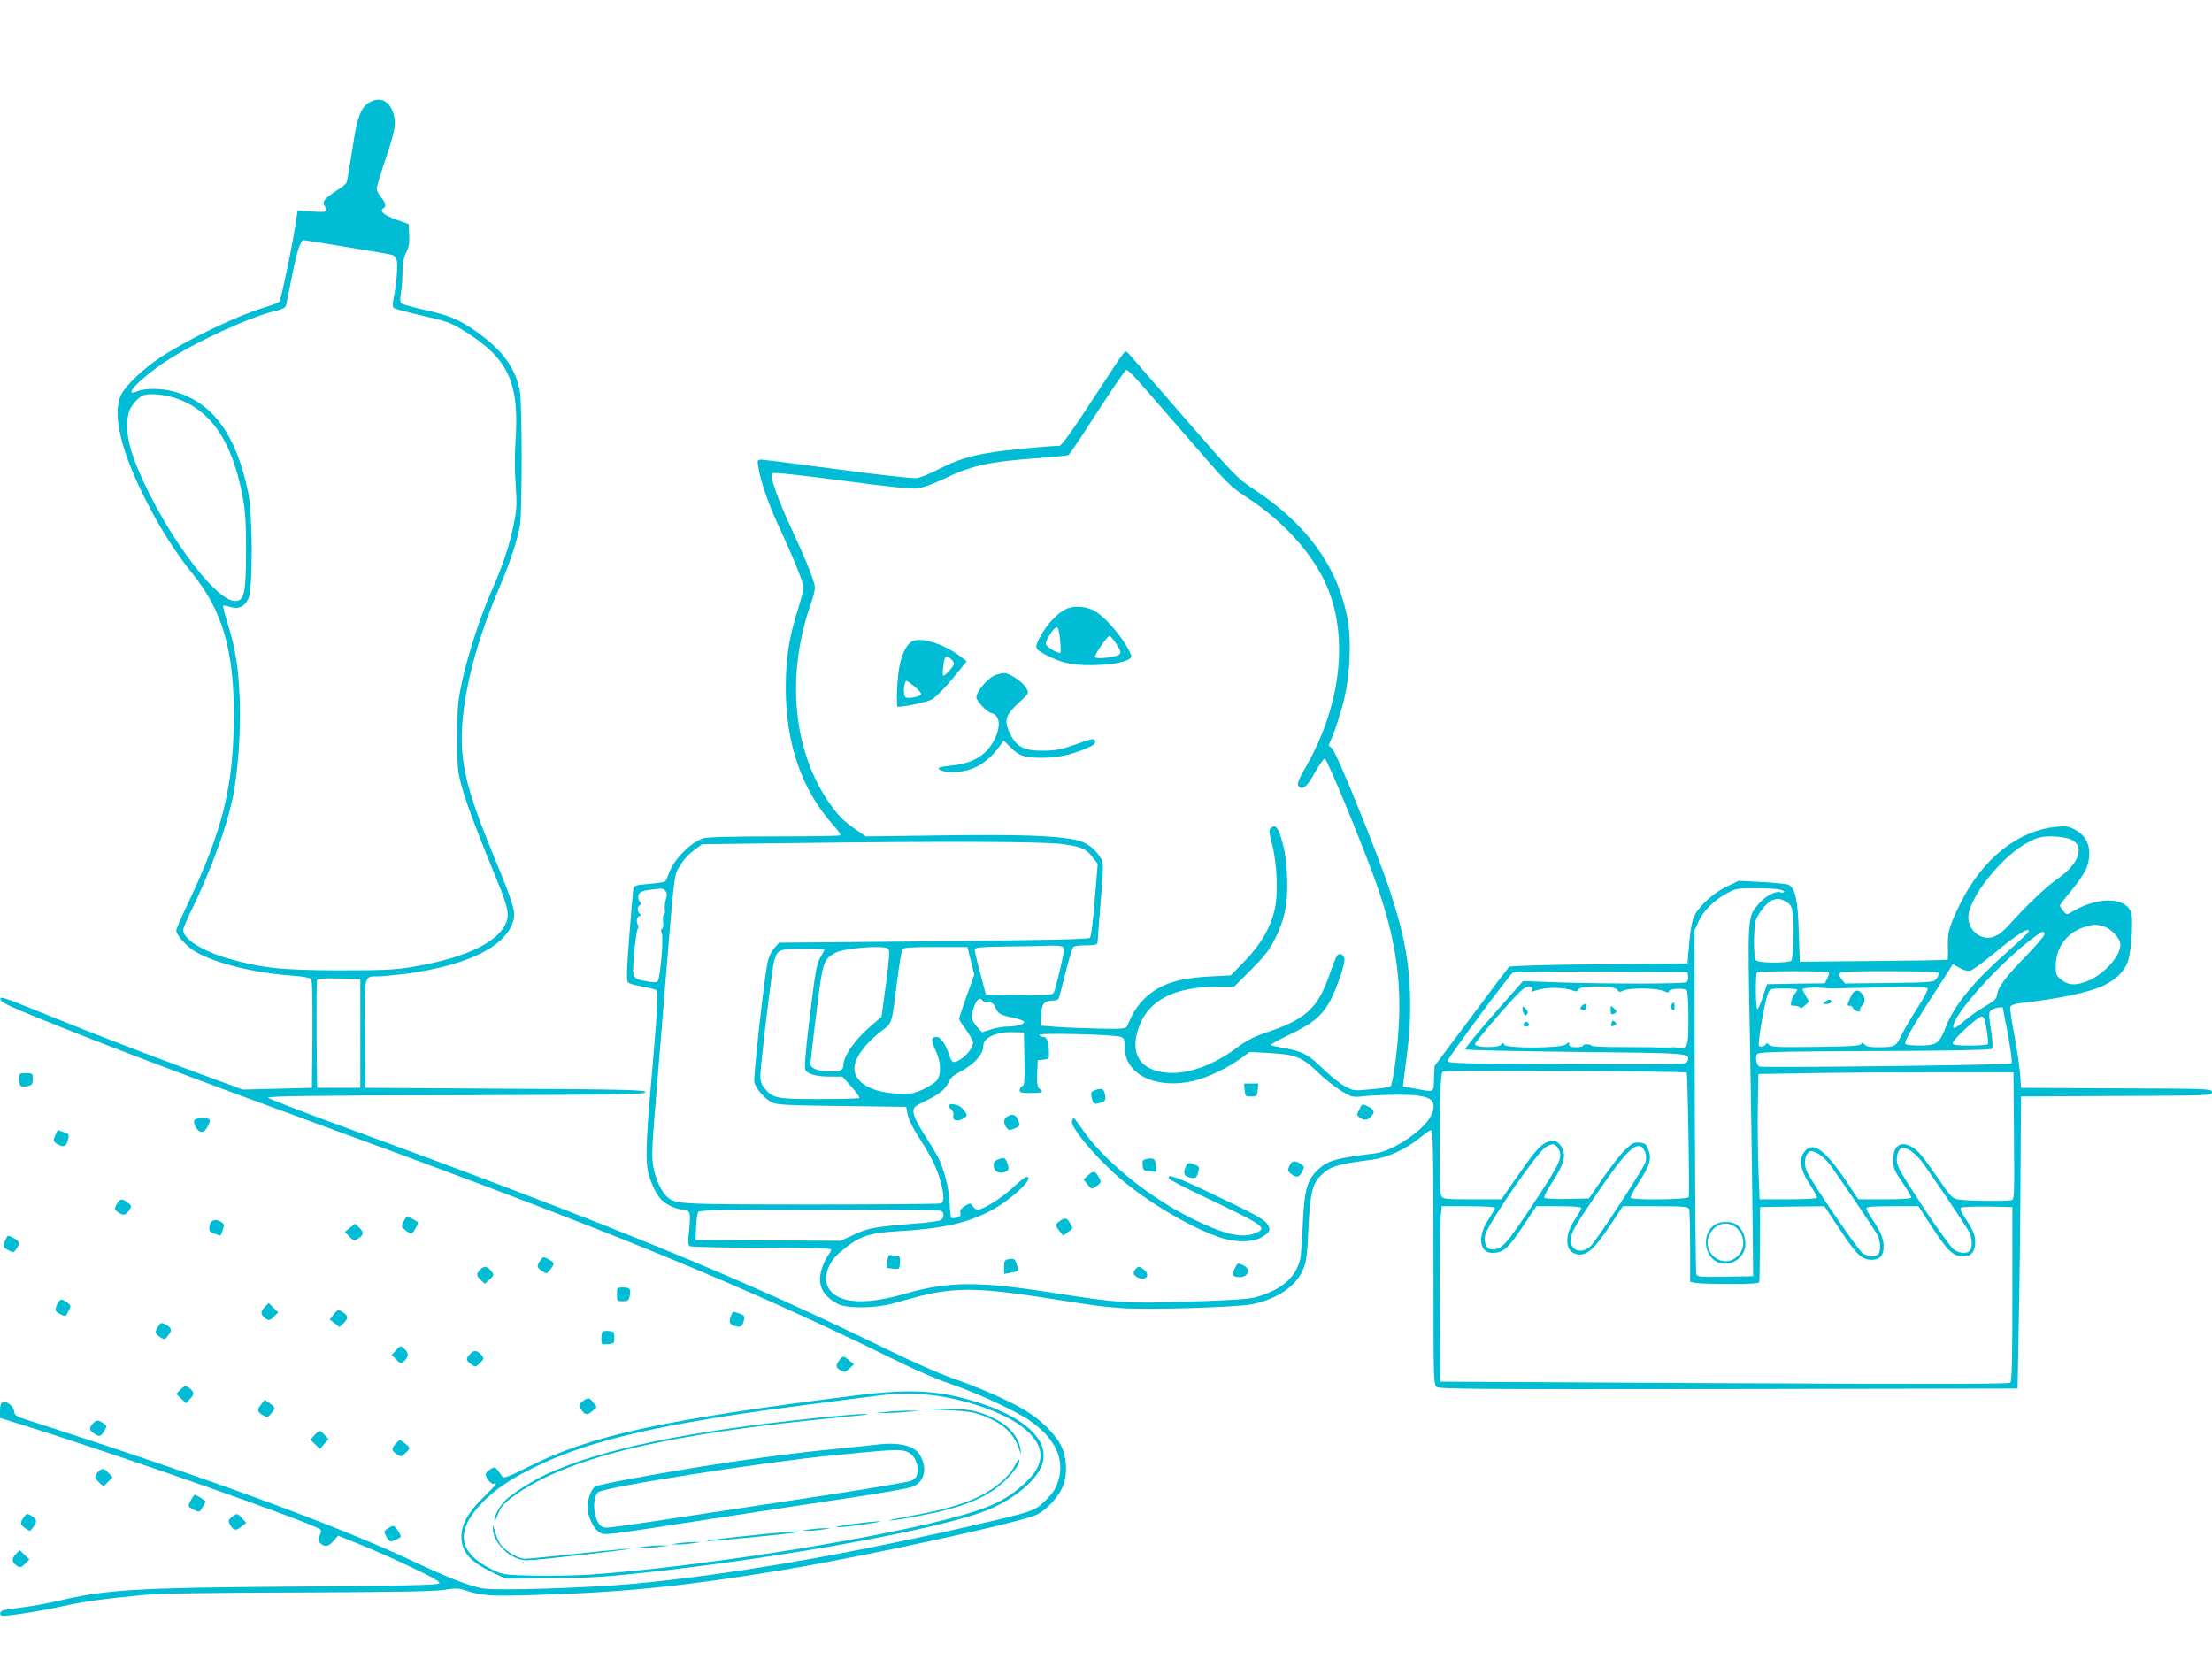 <?xml version="1.0" standalone="no"?>
<!DOCTYPE svg PUBLIC "-//W3C//DTD SVG 20010904//EN"
 "http://www.w3.org/TR/2001/REC-SVG-20010904/DTD/svg10.dtd">
<svg version="1.0" xmlns="http://www.w3.org/2000/svg"
 width="1280pt" height="960pt" viewBox="0 0 1280 960"
 preserveAspectRatio="xMidYMid meet">
<g transform="translate(0,960) scale(0.1,-0.1)"
fill="#00bcd4" stroke="none">
<path d="M2153 9015 c-63 -27 -84 -78 -114 -277 -15 -99 -30 -186 -33 -194 -3
-8 -29 -29 -59 -48 -71 -46 -84 -62 -69 -87 23 -36 15 -39 -72 -33 l-84 7 -7
-49 c-13 -104 -88 -470 -99 -480 -6 -6 -44 -21 -85 -33 -157 -47 -433 -179
-597 -285 -103 -68 -207 -166 -233 -220 -54 -110 0 -334 149 -622 82 -161 168
-294 266 -416 170 -211 237 -439 237 -808 0 -421 -62 -674 -279 -1127 -30 -62
-54 -119 -54 -126 0 -28 58 -93 111 -124 112 -67 344 -124 564 -139 55 -4 99
-12 105 -19 7 -8 9 -123 8 -321 l-3 -309 -200 -5 -200 -5 -275 101 c-322 119
-635 240 -924 358 -184 75 -207 82 -204 64 2 -16 41 -36 198 -100 429 -174
849 -333 1750 -663 1625 -595 2364 -899 3269 -1344 90 -44 214 -97 275 -117
152 -51 391 -161 470 -218 142 -101 197 -218 161 -341 -13 -46 -28 -70 -73
-115 -66 -66 -64 -65 -487 -162 -706 -161 -1372 -274 -1900 -323 -279 -25
-805 -41 -876 -26 -83 17 -205 65 -404 159 -428 203 -1225 494 -2230 816 -62
20 -70 26 -73 49 -4 31 -44 62 -67 53 -10 -4 -15 -19 -15 -48 l0 -43 128 -40
c560 -174 1690 -571 1726 -606 6 -5 4 -18 -4 -33 -10 -20 -11 -28 -1 -40 25
-30 49 -29 79 5 l29 33 140 -57 c77 -31 211 -91 298 -133 121 -58 155 -78 146
-87 -9 -9 -221 -14 -829 -18 -933 -7 -1097 -17 -1377 -83 -55 -13 -143 -29
-195 -36 -52 -6 -105 -14 -117 -17 -27 -6 -31 -33 -5 -33 45 0 246 32 342 55
113 26 266 47 480 66 86 8 413 13 895 14 549 2 781 6 836 15 66 11 83 10 125
-4 94 -31 144 -34 422 -25 499 15 858 52 1417 145 480 80 1379 276 1466 320
62 31 133 112 154 175 23 68 17 158 -15 224 -31 64 -120 152 -208 204 -93 56
-270 134 -422 186 -69 24 -235 97 -370 163 -863 422 -1610 727 -3164 1296
-231 84 -422 158 -424 164 -3 9 269 13 1090 14 964 3 1093 5 1093 18 0 13 -99
16 -810 20 l-810 5 -3 310 c-3 350 -6 335 74 335 24 0 96 7 161 15 360 48 582
158 624 309 14 49 -2 100 -103 346 -137 330 -184 486 -194 645 -16 235 62 576
214 931 62 144 103 269 121 364 13 74 13 710 -1 779 -22 115 -85 212 -197 301
-122 97 -200 134 -346 165 -71 16 -135 33 -142 39 -8 8 -9 26 -3 61 5 28 9 82
9 122 1 53 7 83 22 112 15 30 19 54 17 101 l-3 63 -75 27 c-71 26 -96 49 -71
65 18 10 13 31 -14 63 -14 17 -25 38 -25 49 0 10 16 66 35 124 69 203 78 245
65 299 -18 77 -69 110 -127 85z m-144 -845 c135 -22 253 -42 263 -46 10 -3 21
-17 24 -30 7 -28 -2 -145 -18 -217 -6 -32 -7 -52 0 -59 5 -5 79 -25 163 -44
135 -30 164 -40 232 -81 267 -162 334 -301 310 -648 -5 -69 -5 -176 1 -250 8
-117 7 -142 -13 -238 -23 -114 -63 -234 -131 -387 -60 -135 -135 -367 -167
-517 -24 -114 -27 -149 -27 -318 0 -177 1 -197 27 -290 28 -100 94 -275 203
-539 70 -171 76 -209 41 -268 -61 -105 -250 -187 -542 -235 -89 -15 -167 -18
-415 -18 -333 1 -447 13 -645 70 -146 43 -255 112 -255 164 0 9 22 62 49 116
113 233 205 483 240 660 29 147 45 375 38 560 -7 184 -24 288 -68 432 -18 57
-30 105 -28 108 3 2 22 -1 42 -7 49 -15 83 1 105 50 25 56 25 478 -1 607 -66
330 -200 519 -415 585 -76 24 -178 26 -227 6 -93 -39 16 75 166 174 165 109
491 259 631 290 36 8 59 19 62 29 3 9 19 88 36 176 30 147 49 205 68 205 4 0
117 -18 251 -40z m-1024 -865 c225 -59 359 -247 421 -590 14 -76 18 -150 18
-305 -1 -237 -10 -283 -57 -288 -120 -14 -453 450 -592 823 -41 109 -50 207
-27 276 12 35 53 81 82 92 29 10 96 7 155 -8z m1100 -3685 l0 -315 -125 0
-125 0 -3 305 c-1 168 0 311 3 318 3 10 34 12 127 10 l123 -3 0 -315z"/>
<path d="M6499 7553 c-9 -10 -91 -134 -183 -275 -113 -174 -174 -258 -186
-258 -54 0 -290 -22 -379 -36 -135 -20 -214 -45 -323 -101 -48 -25 -104 -47
-125 -50 -21 -2 -226 20 -455 51 -229 31 -428 56 -442 56 -23 0 -24 -3 -19
-37 13 -83 57 -214 115 -338 90 -195 148 -337 148 -365 0 -14 -16 -73 -34
-131 -50 -156 -69 -280 -69 -449 -1 -322 93 -593 276 -796 26 -28 44 -54 40
-58 -3 -3 -176 -6 -383 -6 -257 0 -388 -4 -411 -11 -77 -27 -173 -126 -200
-206 -6 -21 -16 -41 -22 -44 -5 -4 -47 -10 -93 -14 -75 -6 -85 -9 -89 -28 -2
-12 -13 -137 -24 -277 -16 -214 -17 -257 -5 -266 7 -6 44 -16 81 -23 38 -7 74
-16 81 -20 13 -8 7 -111 -39 -641 -20 -233 -22 -354 -9 -411 16 -66 50 -137
82 -166 28 -27 89 -53 121 -53 40 0 45 -17 35 -114 -8 -71 -7 -90 4 -97 7 -5
194 -9 416 -9 284 0 402 -3 402 -11 0 -6 -9 -22 -20 -36 -11 -15 -27 -50 -36
-79 -26 -89 4 -152 96 -200 50 -27 217 -25 320 4 188 53 227 62 327 73 131 14
278 2 588 -47 292 -46 275 -43 400 -53 154 -12 682 4 767 23 141 31 248 104
288 199 19 44 24 79 31 232 10 218 23 269 81 321 50 46 91 58 286 83 90 12
194 59 274 124 32 26 62 47 68 47 13 0 15 -104 15 -853 0 -601 1 -619 19 -633
17 -12 257 -14 1690 -12 l1671 3 7 390 c5 215 9 595 10 845 l3 455 553 3 c543
2 552 2 552 22 0 20 -9 20 -552 22 l-553 3 -6 85 c-4 47 -19 149 -34 227 -15
78 -25 149 -22 157 3 8 24 17 49 20 235 27 401 62 486 101 77 35 129 88 147
148 20 67 30 244 16 279 -35 91 -201 89 -349 -3 -21 -13 -25 -12 -43 10 -10
13 -19 27 -19 31 0 4 31 45 70 91 38 46 76 104 85 128 34 99 10 178 -66 219
-37 20 -54 23 -104 18 -228 -20 -434 -185 -564 -449 -63 -130 -72 -163 -69
-244 1 -40 0 -74 -2 -76 -3 -3 -196 -6 -430 -8 l-425 -4 -6 175 c-6 184 -20
249 -59 270 -10 5 -78 12 -153 16 l-135 7 -66 -31 c-75 -35 -158 -108 -189
-167 -15 -29 -24 -73 -32 -160 l-10 -120 -512 -5 c-322 -3 -515 -9 -521 -15
-5 -5 -105 -137 -220 -292 l-211 -282 -3 -73 c-3 -83 6 -79 -112 -57 l-68 12
5 41 c31 233 37 300 37 426 0 230 -30 399 -116 662 -67 206 -311 808 -336 827
l-20 17 27 64 c14 36 40 117 57 180 40 150 50 369 24 499 -61 302 -237 541
-548 745 -88 58 -109 80 -399 414 -168 194 -312 359 -320 368 -14 13 -17 13
-30 -3z m67 -135 c23 -24 154 -175 293 -335 251 -291 253 -293 369 -370 209
-138 376 -328 453 -512 124 -297 76 -691 -127 -1043 -45 -78 -52 -102 -34
-113 23 -14 48 9 89 85 25 44 50 80 57 80 12 0 196 -442 286 -689 111 -303
154 -544 144 -816 -5 -151 -34 -376 -50 -392 -3 -4 -53 -11 -109 -16 -104 -10
-104 -10 -156 18 -29 16 -85 61 -125 100 -85 83 -121 102 -223 120 -41 7 -77
15 -80 18 -2 3 46 30 109 60 129 62 179 102 226 179 36 60 92 215 92 254 0 27
-25 43 -41 27 -6 -6 -25 -53 -43 -105 -70 -204 -136 -265 -377 -346 -60 -20
-108 -44 -155 -80 -138 -104 -285 -158 -404 -150 -163 12 -225 108 -170 264
54 155 204 233 448 234 l103 0 98 98 c79 79 105 113 139 179 58 117 75 206 70
356 -3 85 -12 148 -28 205 -23 85 -40 106 -66 80 -12 -12 -11 -24 7 -93 29
-112 36 -288 15 -379 -25 -106 -79 -199 -172 -296 l-82 -84 -128 -7 c-186 -10
-291 -47 -377 -133 -25 -25 -55 -67 -67 -93 -12 -27 -25 -55 -29 -63 -7 -13
-34 -15 -162 -12 -85 2 -194 6 -244 10 l-90 7 0 59 c1 65 17 86 66 86 15 0 31
4 34 10 3 5 22 74 41 152 19 78 40 146 47 150 7 4 40 8 75 8 42 0 62 4 63 13
0 6 8 113 18 237 18 220 18 226 -1 257 -32 53 -82 90 -140 102 -119 26 -327
33 -770 27 l-448 -6 -52 36 c-74 51 -104 80 -153 149 -213 298 -258 732 -119
1143 31 92 34 107 24 140 -22 71 -54 148 -126 303 -84 181 -131 316 -117 330
7 7 146 -8 399 -41 243 -33 408 -50 439 -47 32 4 92 25 165 60 157 75 256 96
550 117 85 7 158 14 163 17 4 3 32 42 61 86 180 279 267 407 274 407 4 0 26
-19 48 -42z m5414 -2674 c89 -36 52 -145 -79 -233 -57 -39 -186 -162 -281
-269 -57 -64 -110 -83 -162 -58 -41 20 -68 62 -68 108 0 112 200 362 350 436
52 27 75 32 131 32 40 0 86 -7 109 -16z m-5826 -29 c109 -16 131 -27 171 -79
l27 -35 -17 -208 c-10 -127 -21 -212 -28 -220 -9 -8 -253 -13 -905 -20 l-894
-8 -28 -32 c-18 -19 -32 -51 -39 -85 -21 -104 -82 -661 -76 -690 8 -36 57 -93
99 -116 27 -15 78 -18 406 -22 l374 -5 8 -44 c5 -27 30 -78 68 -137 71 -110
103 -176 125 -259 19 -76 19 -111 -1 -119 -9 -3 -347 -6 -752 -6 -778 1 -784
1 -834 47 -32 29 -66 104 -78 174 -9 52 -7 112 9 309 11 135 41 499 66 810 44
538 47 567 70 605 33 54 53 77 99 111 l39 29 416 5 c969 13 1571 11 1675 -5z
m-2304 -270 c10 -12 11 -24 3 -49 -6 -19 -8 -45 -6 -59 3 -14 0 -28 -5 -31 -6
-4 -8 -21 -5 -40 3 -20 1 -36 -6 -40 -7 -5 -8 -13 -2 -24 12 -23 -8 -263 -23
-279 -8 -9 -25 -9 -66 -1 -84 16 -83 14 -70 164 6 71 15 133 20 138 5 5 5 16
0 27 -11 20 -3 49 13 49 7 0 7 4 -1 12 -16 16 -15 45 1 51 9 3 9 7 -1 20 -8 9
-11 25 -7 36 6 21 21 27 80 34 58 7 63 7 75 -8z m6442 9 c21 -4 35 -10 32 -15
-2 -4 -11 -6 -19 -3 -28 11 -85 -18 -125 -63 -69 -79 -68 -61 -54 -773 6 -349
13 -804 15 -1010 l4 -375 -162 -3 c-150 -2 -162 -1 -167 16 -4 10 -7 462 -9
1003 l-2 984 23 51 c28 62 88 123 162 163 51 29 62 31 160 31 58 0 122 -3 142
-6z m45 -73 c27 -17 32 -27 38 -76 8 -64 2 -246 -9 -263 -10 -16 -188 -16
-204 0 -17 17 -16 199 1 241 18 41 64 97 91 107 32 13 48 11 83 -9z m1835
-141 c44 -13 98 -71 98 -106 0 -69 -100 -178 -198 -214 -66 -25 -108 -21 -149
15 -25 20 -28 30 -27 82 2 102 66 187 164 218 56 17 66 17 112 5z m-432 -29
c0 -5 -49 -52 -109 -105 -210 -185 -321 -319 -372 -451 -37 -94 -52 -105 -150
-105 -43 0 -80 4 -83 9 -8 12 31 82 123 225 43 67 94 147 115 179 l36 58 39
-22 c25 -14 48 -19 63 -16 13 4 70 45 128 93 140 116 210 161 210 135z m90
-18 c0 -9 -49 -66 -108 -127 -115 -117 -162 -181 -166 -225 -3 -20 -16 -34
-64 -61 -34 -19 -87 -56 -118 -82 -62 -53 -79 -59 -69 -25 26 84 248 331 428
475 83 65 97 72 97 45z m-5681 -72 c11 -7 9 -29 -14 -127 -15 -66 -32 -127
-37 -137 -8 -16 -26 -17 -201 -15 l-192 3 -32 120 c-18 66 -32 128 -33 137 0
16 17 18 188 21 103 1 214 3 247 5 33 1 66 -2 74 -7z m-1010 -10 c11 -7 9 -41
-12 -202 l-26 -194 -48 -40 c-101 -84 -173 -184 -173 -241 0 -26 -17 -34 -73
-34 -70 0 -117 17 -117 43 0 12 15 145 34 296 37 298 40 307 107 346 47 28
274 47 308 26z m479 -71 l20 -80 -44 -122 c-24 -68 -44 -128 -44 -133 0 -6 18
-34 40 -64 22 -29 40 -63 40 -76 0 -29 -42 -80 -82 -101 -34 -18 -41 -13 -57
36 -18 57 -49 100 -71 100 -32 0 -33 -21 -5 -81 31 -67 33 -136 6 -171 -11
-14 -48 -37 -82 -53 -57 -25 -70 -27 -154 -23 -165 9 -265 83 -236 177 16 54
69 120 144 179 73 57 65 33 98 292 12 96 26 181 32 188 7 9 58 12 192 12 l183
0 20 -80z m-848 64 c0 -4 -9 -21 -20 -39 -25 -41 -32 -81 -69 -389 -20 -163
-27 -255 -21 -267 14 -25 64 -39 144 -39 l71 0 52 -59 c29 -32 49 -61 46 -65
-4 -3 -107 -6 -230 -6 -247 0 -270 4 -316 59 -20 24 -27 43 -27 76 0 59 67
622 80 664 19 67 29 71 167 71 67 0 123 -3 123 -6z m4998 -153 c2 -13 -1 -28
-7 -34 -11 -11 -445 -11 -762 -1 l-186 7 -171 -194 c-94 -107 -167 -197 -163
-201 4 -5 291 -11 639 -15 670 -7 662 -6 647 -53 -6 -20 -8 -20 -698 -18 -625
3 -692 5 -691 19 1 15 357 497 378 511 6 4 236 7 511 5 l500 -2 3 -24z m815
23 c3 -4 0 -19 -9 -35 l-14 -29 -168 -2 -167 -3 -24 -72 c-13 -40 -28 -73 -32
-73 -10 0 -12 203 -2 213 8 9 407 9 416 1z m637 -6 c0 -7 -7 -22 -16 -33 -14
-19 -28 -20 -271 -23 l-257 -3 -18 23 c-37 48 -38 48 272 48 226 0 290 -3 290
-12z m-2354 -94 c-5 -12 -2 -15 11 -9 66 25 169 25 234 0 10 -4 19 0 22 9 10
25 212 23 226 -1 8 -15 13 -15 36 -5 37 17 188 15 230 -2 25 -11 34 -11 32 -3
-3 17 94 22 104 5 5 -7 9 -79 9 -160 0 -123 -3 -149 -16 -163 -11 -11 -25 -14
-38 -10 -12 4 -27 6 -33 5 -14 -2 -89 -2 -125 0 -13 0 -95 1 -183 1 -88 0
-162 3 -165 8 -8 11 -50 11 -50 0 0 -5 -18 -9 -40 -9 -31 0 -40 4 -40 17 0 15
-1 15 -18 0 -27 -24 -349 -25 -358 -2 -6 14 -8 14 -18 0 -15 -20 -151 -18
-151 3 0 6 63 84 140 172 119 135 144 159 169 160 22 0 27 -4 22 -16z m1734 6
c8 1 135 3 281 6 189 4 269 2 274 -5 3 -7 -23 -58 -60 -114 -36 -56 -78 -128
-93 -159 -30 -64 -38 -68 -133 -68 -48 0 -70 4 -79 15 -11 13 -15 13 -21 3 -6
-10 -67 -14 -262 -16 -224 -3 -257 -1 -271 13 -9 9 -16 12 -16 7 0 -14 -32
-24 -42 -14 -9 9 35 267 54 306 11 25 15 26 90 26 43 0 78 -3 78 -7 0 -3 -6
-14 -14 -22 -7 -9 -16 -28 -20 -43 -6 -25 -4 -28 18 -28 14 0 28 -5 31 -10 4
-7 16 -2 30 12 l24 23 -20 33 c-10 18 -19 35 -19 37 0 8 57 13 105 9 28 -2 57
-4 65 -4z m-4915 -70 c3 -5 19 -10 34 -10 22 0 31 -7 41 -30 15 -36 26 -43
102 -59 32 -7 60 -17 63 -22 9 -14 -40 -29 -92 -29 -26 0 -70 -7 -99 -17 l-52
-16 -26 29 c-36 41 -40 58 -21 114 16 47 36 63 50 40z m5905 -42 c0 -2 13 -73
30 -158 17 -94 25 -159 20 -164 -9 -9 -1430 -26 -1458 -18 -17 6 -27 52 -15
71 9 14 79 16 678 19 402 1 673 6 680 12 8 7 7 35 -4 111 -14 97 -14 102 4
115 16 12 65 20 65 12z m-94 -128 c7 -41 10 -78 7 -82 -2 -5 -49 -8 -104 -8
-77 0 -99 3 -99 14 0 21 149 158 168 154 13 -2 20 -22 28 -78z m-5568 -168 c2
-129 0 -153 -13 -158 -8 -4 -15 -14 -15 -23 0 -13 11 -16 65 -16 67 0 76 4 50
25 -12 10 -15 30 -13 89 l3 76 33 3 c29 3 32 6 32 36 0 61 -11 96 -31 96 -10
0 -21 5 -25 11 -8 14 435 3 472 -11 18 -7 22 -16 22 -60 0 -156 177 -244 394
-196 81 18 202 75 280 133 l49 36 107 -6 c157 -8 195 -23 286 -110 42 -41 104
-90 139 -111 61 -36 63 -37 132 -29 39 4 129 8 200 8 183 0 225 -25 189 -114
-33 -83 -220 -212 -326 -225 -231 -28 -277 -42 -335 -98 -60 -58 -75 -113 -84
-308 -4 -96 -11 -189 -15 -205 -26 -109 -108 -179 -259 -222 -34 -10 -154 -18
-380 -25 -374 -12 -406 -9 -805 53 -421 66 -593 64 -841 -7 -221 -64 -371 -58
-434 17 -47 56 -24 153 52 219 110 95 164 115 333 125 251 14 386 42 525 110
123 59 282 205 224 205 -6 0 -41 -28 -78 -62 -63 -60 -172 -128 -204 -128 -8
0 -21 9 -28 20 -14 20 -14 20 -46 1 -23 -15 -30 -25 -26 -40 4 -15 -1 -22 -21
-27 -15 -3 -29 -4 -32 -1 -3 3 -7 43 -9 89 -4 85 -32 192 -67 262 -11 21 -47
81 -80 132 -39 61 -61 106 -62 127 -1 30 3 34 71 67 81 39 116 68 134 112 8
19 28 37 59 53 85 43 140 103 140 153 0 49 77 83 180 79 l55 -2 3 -153z m3832
-79 c6 -6 18 -703 12 -720 -5 -15 -327 -19 -336 -4 -3 5 19 46 49 92 62 94 74
133 53 187 -12 32 -18 37 -51 40 -32 3 -43 -3 -82 -40 -25 -24 -82 -97 -128
-163 l-83 -120 -123 -3 c-69 -1 -128 1 -134 7 -5 5 14 43 49 96 68 104 81 161
44 208 -24 30 -48 34 -90 12 -34 -18 -72 -64 -174 -212 l-78 -113 -168 0
c-161 0 -170 1 -180 21 -8 14 -11 125 -8 365 2 281 6 346 17 353 14 9 1401 3
1411 -6z m1894 -365 c3 -317 2 -367 -11 -372 -20 -8 -247 -6 -303 2 -44 7 -46
9 -126 125 -91 132 -117 163 -156 183 -63 33 -103 2 -103 -80 1 -45 7 -61 53
-128 29 -42 52 -82 52 -88 0 -6 -53 -10 -153 -10 l-154 0 -58 88 c-127 192
-199 248 -248 194 -42 -46 -32 -110 32 -206 22 -33 38 -63 35 -68 -3 -4 -79
-8 -169 -8 l-163 0 -7 183 c-3 100 -5 263 -3 362 l3 180 295 5 c162 3 494 5
738 5 l443 0 3 -367z m-2638 -73 c31 -47 14 -85 -148 -328 -154 -231 -177
-257 -233 -257 -32 0 -50 36 -41 83 11 58 299 477 349 508 42 25 53 24 73 -6z
m502 -17 c9 -20 10 -37 4 -62 -10 -36 -286 -460 -319 -488 -50 -45 -113 -27
-113 32 0 46 12 69 150 272 182 268 242 321 278 246z m1532 7 c15 -8 44 -34
63 -57 42 -53 260 -376 282 -417 18 -36 20 -92 3 -109 -18 -18 -59 -15 -91 7
-15 10 -96 121 -179 247 -130 198 -151 235 -152 270 -1 39 16 74 36 74 5 0 22
-7 38 -15z m-530 -20 c15 -8 44 -34 63 -57 44 -56 259 -373 281 -415 19 -38
21 -94 4 -111 -17 -17 -55 -15 -87 4 -26 15 -287 397 -324 472 -18 38 -16 84
4 109 14 17 23 16 59 -2z m-1870 -315 c0 -6 -16 -35 -36 -65 -66 -99 -55 -195
22 -195 62 0 90 24 174 150 l80 120 130 0 c93 0 130 -3 130 -12 0 -6 -17 -36
-37 -65 -47 -68 -58 -148 -24 -182 11 -11 34 -21 50 -21 50 0 93 40 174 163
l78 117 188 0 c163 0 190 -2 195 -16 3 -9 6 -107 6 -219 l0 -202 31 -7 c17 -3
107 -6 200 -6 128 0 169 3 170 13 1 6 2 107 3 222 l1 210 186 3 186 2 91 -137
c95 -144 125 -173 183 -173 47 0 69 24 69 77 0 45 -17 86 -69 163 -17 25 -31
51 -31 58 0 9 37 12 150 12 l151 0 83 -127 c89 -136 119 -163 179 -163 44 0
67 28 67 83 0 41 -15 76 -63 145 -18 27 -26 47 -20 53 5 5 73 8 154 7 l144 -3
0 -502 c0 -367 -3 -505 -12 -514 -8 -8 -414 -9 -1655 -3 l-1643 9 -3 425 c-2
234 0 462 3 508 l7 82 154 0 c98 0 154 -4 154 -10z m-3206 -16 c20 -8 21 -38
2 -53 -7 -6 -73 -16 -147 -21 -236 -19 -273 -25 -356 -64 l-78 -36 -420 2
-420 3 3 74 c1 41 7 80 13 88 9 11 139 13 699 13 379 0 695 -3 704 -6z"/>
<path d="M6165 6074 c-48 -25 -104 -84 -142 -152 -41 -74 -40 -77 48 -121 84
-42 155 -54 284 -49 124 6 201 28 190 57 -32 85 -152 228 -219 260 -50 25
-119 27 -161 5z m-31 -175 c4 -39 5 -73 2 -76 -9 -9 -81 33 -84 50 -4 20 46
97 63 97 8 0 15 -25 19 -71z m326 -26 c25 -38 28 -50 17 -60 -16 -16 -132 -29
-140 -16 -7 11 70 123 84 123 5 0 23 -21 39 -47z"/>
<path d="M5272 5885 c-33 -24 -58 -81 -71 -162 -11 -70 -15 -213 -7 -213 46 0
170 27 199 43 21 12 75 66 120 121 l81 99 -27 21 c-102 81 -247 126 -295 91z
m231 -99 c9 -7 17 -19 17 -27 0 -14 -49 -69 -61 -69 -4 0 -5 19 -2 43 8 72 13
78 46 53z m-212 -158 c21 -17 39 -37 39 -44 0 -14 -73 -29 -90 -19 -16 10 -10
95 7 95 2 0 22 -14 44 -32z"/>
<path d="M5754 5691 c-42 -19 -104 -94 -104 -125 0 -23 59 -85 86 -92 48 -12
57 -70 23 -144 -42 -94 -125 -147 -245 -159 -40 -4 -76 -10 -79 -13 -16 -16
42 -30 102 -25 105 8 181 56 255 159 l16 23 33 -33 c57 -58 84 -67 189 -67 97
1 166 16 263 57 33 14 47 26 45 37 -5 21 -14 19 -123 -20 -73 -26 -106 -32
-175 -33 -113 -1 -154 19 -193 94 -39 78 -31 109 47 182 61 56 61 56 46 84
-17 32 -82 79 -120 88 -14 3 -43 -3 -66 -13z"/>
<path d="M9918 2510 c-77 -60 -54 -194 36 -219 72 -19 146 37 146 110 0 47
-20 91 -52 113 -32 22 -100 20 -130 -4z m124 -10 c58 -45 61 -129 7 -174 -83
-70 -201 23 -159 125 17 41 56 69 95 69 18 0 44 -9 57 -20z"/>
<path d="M9671 3786 c-9 -10 -8 -16 4 -26 13 -11 15 -8 15 14 0 30 -3 32 -19
12z"/>
<path d="M9151 3776 c-9 -10 -8 -15 3 -19 16 -7 26 1 26 20 0 17 -14 17 -29
-1z"/>
<path d="M8810 3763 c0 -10 4 -24 9 -31 6 -11 10 -11 18 0 7 9 4 18 -9 31 -17
16 -18 16 -18 0z"/>
<path d="M9320 3757 c0 -28 6 -32 28 -19 9 7 8 13 -8 27 -20 18 -20 18 -20 -8z"/>
<path d="M9326 3683 c-8 -21 -1 -27 17 -16 12 6 13 10 2 20 -10 10 -15 9 -19
-4z"/>
<path d="M8817 3675 c-5 -10 0 -15 14 -15 12 0 19 5 17 12 -6 18 -25 20 -31 3z"/>
<path d="M10732 3863 c-7 -3 -19 -21 -27 -40 -18 -43 -18 -43 -1 -43 8 0 16
-6 19 -14 3 -7 14 -16 25 -18 14 -4 19 -2 16 7 -3 6 2 18 11 25 20 17 19 53
-3 73 -20 18 -20 18 -40 10z"/>
<path d="M10564 3805 c-18 -14 -18 -14 3 -15 23 0 39 15 25 24 -5 3 -18 -1
-28 -9z"/>
<path d="M7202 3293 c3 -36 5 -38 38 -38 33 0 35 2 38 38 l3 37 -41 0 -41 0 3
-37z"/>
<path d="M6332 3290 c-18 -8 -21 -14 -16 -37 10 -41 13 -44 42 -37 38 9 43 16
36 52 -7 34 -20 38 -62 22z"/>
<path d="M5490 3201 c0 -5 7 -14 16 -22 8 -7 13 -21 11 -30 -8 -31 17 -42 53
-24 32 17 32 23 -3 63 -20 21 -77 32 -77 13z"/>
<path d="M7865 3179 c-15 -29 -15 -32 2 -45 25 -19 47 -17 66 4 24 26 21 39
-13 57 -38 20 -37 20 -55 -16z"/>
<path d="M5828 3139 c-21 -12 -23 -38 -4 -64 12 -16 17 -17 45 -6 35 15 36 19
19 56 -12 26 -31 31 -60 14z"/>
<path d="M6203 3115 c-14 -37 158 -237 307 -358 167 -135 393 -265 550 -318
88 -29 181 -30 236 -1 51 26 61 48 37 80 -22 29 -66 53 -338 183 -189 90 -250
111 -229 78 4 -7 95 -54 203 -105 354 -169 369 -179 294 -210 -74 -31 -174 -9
-358 81 -254 124 -519 339 -644 523 -23 34 -44 62 -47 62 -2 0 -7 -7 -11 -15z"/>
<path d="M5773 2890 c-46 -18 -18 -87 30 -75 35 9 39 16 26 54 -11 33 -20 36
-56 21z"/>
<path d="M6632 2893 c-19 -4 -23 -10 -20 -36 3 -29 6 -32 41 -35 l38 -3 -3 38
c-3 39 -12 45 -56 36z"/>
<path d="M7461 2853 c-11 -24 -10 -29 9 -45 31 -25 47 -22 65 11 14 28 14 31
-7 45 -33 23 -53 20 -67 -11z"/>
<path d="M6859 2843 c-13 -35 -7 -49 27 -57 31 -8 40 -2 49 36 6 24 3 29 -20
38 -38 15 -44 13 -56 -17z"/>
<path d="M6295 2798 l-25 -23 23 -29 c23 -28 24 -29 50 -11 31 20 33 27 11 60
-20 31 -26 31 -59 3z"/>
<path d="M6132 2534 c-27 -19 -27 -25 -1 -58 l21 -26 29 21 c29 20 29 21 12
50 -20 33 -30 35 -61 13z"/>
<path d="M5134 2306 c-3 -21 -5 -39 -3 -41 2 -2 20 -5 39 -7 34 -3 35 -2 38
35 2 25 -1 37 -10 37 -7 0 -23 3 -35 6 -19 5 -23 1 -29 -30z"/>
<path d="M5833 2313 c-19 -4 -23 -11 -23 -45 l0 -40 38 7 c47 9 47 8 36 47
-10 34 -16 38 -51 31z"/>
<path d="M7145 2260 c-20 -38 -13 -50 30 -50 50 0 64 48 20 68 -34 16 -32 16
-50 -18z"/>
<path d="M6572 2258 c-18 -18 -15 -36 7 -48 49 -25 82 8 42 42 -27 21 -33 22
-49 6z"/>
<path d="M110 3356 c0 -41 10 -50 50 -41 26 6 30 11 30 41 0 33 -1 34 -40 34
-39 0 -40 -1 -40 -34z"/>
<path d="M1124 3115 c-4 -8 1 -26 10 -40 25 -38 52 -32 73 17 15 33 9 38 -39
38 -25 0 -41 -5 -44 -15z"/>
<path d="M322 3035 c-17 -37 -15 -43 17 -59 33 -17 45 -10 56 35 6 23 3 28
-26 38 -17 6 -33 11 -34 11 -1 0 -7 -11 -13 -25z"/>
<path d="M675 2631 c-14 -28 -14 -31 7 -45 31 -22 45 -20 65 10 16 25 16 27
-8 45 -33 26 -46 24 -64 -10z"/>
<path d="M2335 2531 c-14 -28 -14 -31 11 -50 34 -27 36 -27 57 8 22 38 22 38
-13 56 -38 20 -37 20 -55 -14z"/>
<path d="M1216 2518 c-10 -39 -7 -46 25 -57 18 -6 33 -11 35 -11 1 0 7 15 13
32 10 28 9 35 -6 45 -27 21 -60 16 -67 -9z"/>
<path d="M2025 2495 l-30 -24 27 -27 c26 -26 27 -27 52 -10 32 20 33 36 3 64
l-23 21 -29 -24z"/>
<path d="M32 2425 c-17 -37 -15 -43 17 -60 28 -14 31 -14 45 7 23 32 20 45
-14 63 -37 19 -35 20 -48 -10z"/>
<path d="M3126 2305 c-22 -33 -20 -40 11 -60 26 -18 27 -17 49 11 26 32 24 38
-16 59 -26 14 -29 13 -44 -10z"/>
<path d="M2777 2252 c-22 -25 -21 -34 6 -60 l23 -21 27 25 c27 24 27 26 10 49
-22 29 -44 31 -66 7z"/>
<path d="M3570 2110 c0 -39 1 -40 34 -40 29 0 34 4 40 31 8 41 2 49 -40 49
-33 0 -34 -1 -34 -40z"/>
<path d="M332 2055 c-17 -37 -15 -43 18 -60 29 -15 30 -15 46 17 16 31 16 32
-6 50 -30 24 -45 23 -58 -7z"/>
<path d="M1530 2035 c-26 -27 -22 -47 13 -69 13 -8 22 -5 42 15 l25 25 -28 27
-28 27 -24 -25z"/>
<path d="M1930 1993 l-22 -28 28 -22 28 -22 23 21 c29 27 29 43 1 62 -30 21
-33 20 -58 -11z"/>
<path d="M4229 1983 c-13 -35 -7 -49 27 -57 31 -8 40 -2 49 35 6 23 2 28 -26
38 -41 14 -38 15 -50 -16z"/>
<path d="M916 1925 c-22 -33 -20 -42 10 -62 26 -16 27 -16 45 6 26 32 24 48
-10 65 -28 15 -30 14 -45 -9z"/>
<path d="M3487 1894 c-4 -4 -7 -23 -7 -41 0 -33 1 -34 38 -31 35 3 37 5 37 38
0 32 -3 35 -30 38 -17 2 -34 0 -38 -4z"/>
<path d="M2290 1785 l-24 -26 27 -26 c26 -26 27 -26 47 -8 25 23 26 47 2 68
-24 22 -24 22 -52 -8z"/>
<path d="M2721 1766 c-27 -29 -26 -37 5 -60 26 -18 26 -18 52 7 22 22 23 28
12 42 -27 32 -46 36 -69 11z"/>
<path d="M4856 1728 c-22 -31 -20 -42 9 -58 23 -12 28 -11 51 11 l25 24 -26
22 c-33 29 -40 29 -59 1z"/>
<path d="M1042 1557 l-22 -23 28 -27 28 -27 22 23 c27 28 27 39 4 60 -25 22
-34 21 -60 -6z"/>
<path d="M4950 1525 c-1117 -141 -1531 -231 -1890 -412 -109 -55 -146 -69
-152 -59 -4 7 -16 23 -26 36 -19 23 -20 23 -46 7 -14 -10 -26 -22 -26 -28 0
-20 33 -60 46 -55 28 11 12 -9 -59 -79 -87 -84 -127 -156 -127 -227 0 -88 50
-145 179 -207 l76 -36 235 1 c139 0 308 7 415 18 768 73 1745 241 2094 361
172 58 328 180 362 282 45 138 -99 274 -386 362 -218 67 -381 75 -695 36z
m520 -10 c200 -38 380 -111 470 -192 112 -100 108 -200 -13 -309 -108 -98
-205 -143 -438 -203 -495 -128 -1455 -278 -2064 -322 -88 -6 -239 -9 -335 -7
-162 4 -179 6 -230 30 -208 97 -231 223 -73 389 75 79 179 149 325 218 245
117 541 197 1018 275 186 31 342 52 950 130 132 17 267 14 390 -9z"/>
<path d="M5475 1440 c154 -7 185 -14 281 -63 66 -34 113 -85 136 -149 18 -49
19 -50 13 -13 -13 78 -73 143 -177 189 -81 36 -147 46 -281 44 l-122 -1 150
-7z"/>
<path d="M5130 1430 l-65 -7 55 0 c30 0 89 3 130 7 l75 7 -65 0 c-36 0 -94 -3
-130 -7z"/>
<path d="M4715 1394 c-747 -78 -1232 -179 -1547 -322 -76 -34 -199 -111 -241
-151 -33 -30 -67 -92 -66 -118 0 -10 7 -1 14 20 8 20 20 46 28 57 30 42 136
114 252 170 338 164 874 271 1765 354 82 7 119 13 85 14 -33 0 -163 -11 -290
-24z"/>
<path d="M5070 1240 c-36 -4 -144 -16 -240 -25 -202 -19 -476 -55 -705 -91
-347 -55 -669 -115 -683 -127 -23 -19 -42 -72 -42 -120 0 -53 36 -127 70 -145
33 -17 20 -18 635 77 292 45 665 102 830 126 165 25 319 52 343 61 72 27 91
106 45 185 -32 54 -124 76 -253 59z m177 -40 c36 -13 63 -57 63 -102 0 -39 -7
-51 -38 -67 -12 -6 -241 -45 -510 -86 -268 -41 -652 -99 -853 -129 -201 -31
-380 -56 -397 -56 -23 0 -36 7 -48 25 -33 51 -35 149 -3 180 30 29 961 175
1364 214 348 34 379 36 422 21z"/>
<path d="M5870 1115 c-16 -32 -48 -67 -85 -98 -114 -92 -249 -141 -525 -191
-74 -13 -125 -25 -113 -25 12 -1 82 10 155 24 260 48 400 103 504 198 57 52
98 109 92 129 -2 7 -14 -9 -28 -37z"/>
<path d="M4935 781 c-66 -9 -106 -17 -90 -18 17 -2 86 6 155 16 69 10 109 18
90 18 -19 0 -89 -7 -155 -16z"/>
<path d="M2851 770 c-5 -94 102 -201 201 -199 56 0 631 66 596 68 -14 0 -149
-12 -300 -29 -150 -16 -289 -30 -309 -30 -41 0 -118 46 -145 87 -9 15 -23 47
-30 73 -7 25 -13 38 -13 30z"/>
<path d="M4685 750 c-48 -7 -48 -7 -10 -8 22 0 63 3 90 8 47 7 48 7 10 7 -22
0 -62 -3 -90 -7z"/>
<path d="M4305 711 c-132 -14 -230 -27 -218 -29 22 -3 518 46 538 53 26 9
-102 0 -320 -24z"/>
<path d="M3925 670 c-48 -7 -48 -7 -10 -7 22 -1 65 2 95 7 54 7 54 7 10 7 -25
0 -67 -3 -95 -7z"/>
<path d="M3725 650 l-50 -7 45 0 c25 -1 70 2 100 7 l55 7 -50 0 c-27 0 -72 -3
-100 -7z"/>
<path d="M3371 1491 c-19 -15 -21 -21 -13 -38 22 -41 38 -46 68 -20 l27 24
-19 26 c-23 31 -31 32 -63 8z"/>
<path d="M1511 1473 c-25 -31 -23 -43 11 -63 25 -13 28 -13 47 10 27 32 26 35
-8 59 l-29 21 -21 -27z"/>
<path d="M537 1362 c-23 -25 -21 -38 5 -56 31 -22 41 -20 61 13 17 29 17 30
-5 45 -29 21 -41 20 -61 -2z"/>
<path d="M1820 1295 l-24 -26 28 -27 27 -27 25 29 25 28 -22 24 c-28 30 -30
30 -59 -1z"/>
<path d="M2291 1247 c-27 -30 -27 -41 5 -62 25 -16 27 -16 50 6 31 29 30 33
-5 58 l-28 20 -22 -22z"/>
<path d="M567 1082 c-23 -25 -21 -34 7 -61 l25 -23 26 27 27 26 -23 25 c-27
29 -40 30 -62 6z"/>
<path d="M1105 920 c-20 -38 -20 -37 16 -56 26 -13 33 -14 41 -2 18 27 30 50
26 52 -23 18 -54 36 -60 36 -4 0 -14 -13 -23 -30z"/>
<path d="M136 818 c-21 -30 -20 -40 11 -62 26 -19 26 -19 44 5 24 32 24 45 -3
63 -29 21 -34 20 -52 -6z"/>
<path d="M1341 821 c-19 -15 -21 -21 -13 -38 22 -40 36 -44 67 -18 l30 23 -24
26 c-29 31 -29 31 -60 7z"/>
<path d="M2242 754 c-21 -14 -21 -17 -7 -45 9 -16 20 -29 26 -29 9 0 47 17 57
25 8 7 -30 65 -41 65 -7 0 -23 -7 -35 -16z"/>
<path d="M90 605 c-26 -27 -22 -47 13 -69 13 -8 22 -5 42 15 l25 25 -28 27
-28 27 -24 -25z"/>
</g>
</svg>
